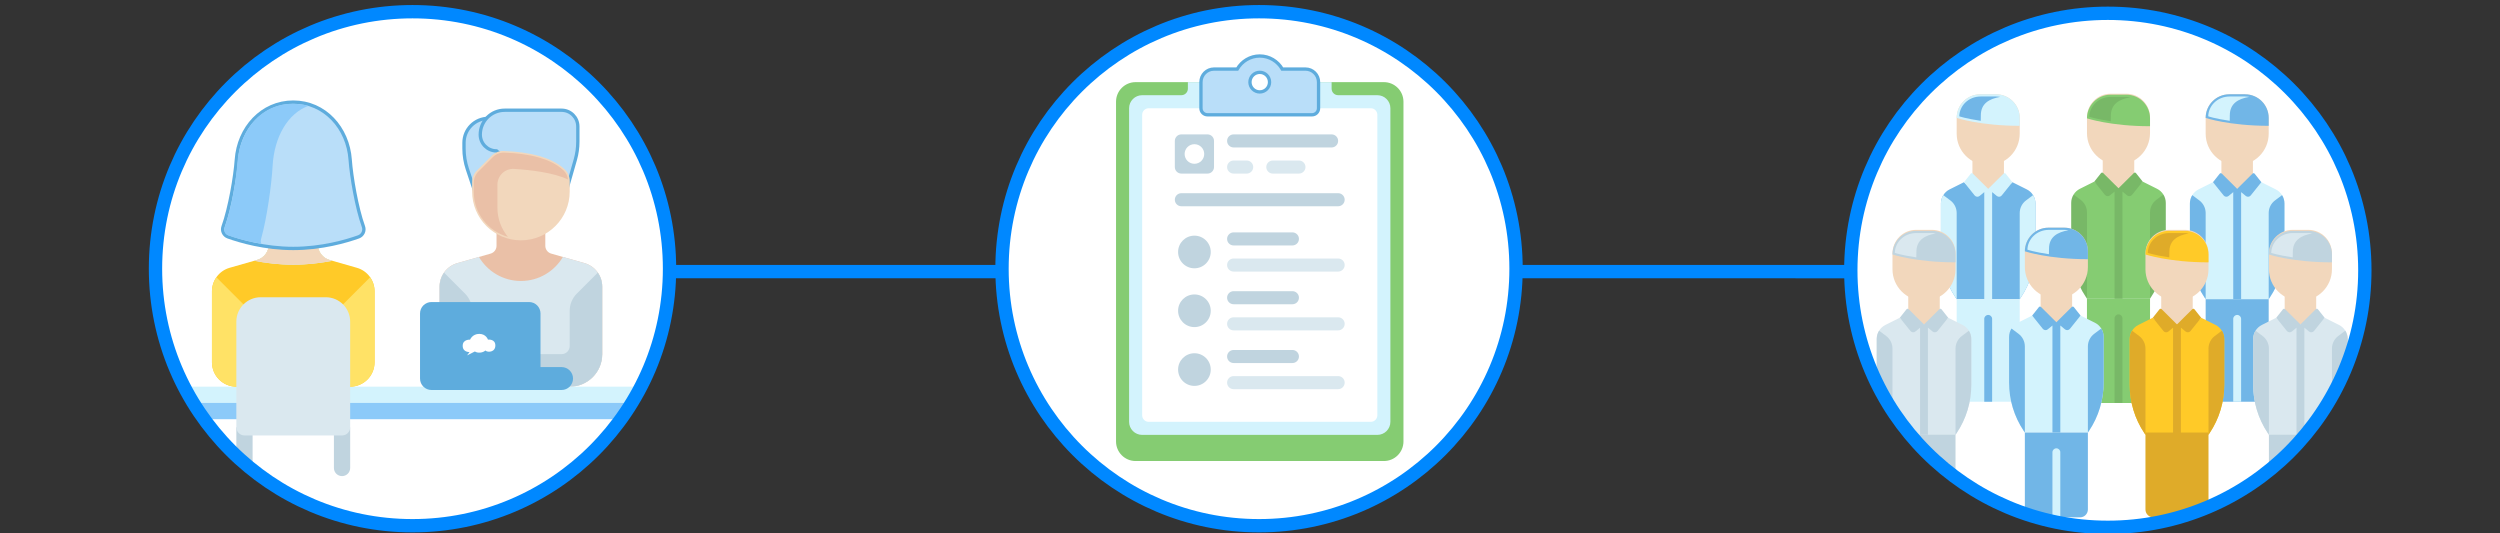 <?xml version="1.0" encoding="utf-8"?>
<!-- Generator: Adobe Illustrator 16.0.0, SVG Export Plug-In . SVG Version: 6.00 Build 0)  -->
<!DOCTYPE svg PUBLIC "-//W3C//DTD SVG 1.1//EN" "http://www.w3.org/Graphics/SVG/1.1/DTD/svg11.dtd">
<svg version="1.1" id="simplified-version_copy" xmlns="http://www.w3.org/2000/svg" xmlns:xlink="http://www.w3.org/1999/xlink"
	 x="0px" y="0px" width="750px" height="160px" viewBox="140 135 750 160" enable-background="new 140 135 750 160"
	 xml:space="preserve">
<rect x="140" y="135" width="750" height="160" fill="#333333" stroke="none"/>
<g id="line_2_">
	<polyline fill="none" stroke="#0088FF" stroke-width="4" stroke-miterlimit="10" points="263.753,216.474 774.89,216.493 
		774.931,273.309 	"/>
</g>
<g id="Group_1_1_">
	<circle fill="#FFFFFF" cx="263.753" cy="215.614" r="77.106"/>
	<g>
		<defs>
			<circle id="SVGID_1_" cx="263.753" cy="215.614" r="77.106"/>
		</defs>
		<clipPath id="SVGID_2_">
			<use xlink:href="#SVGID_1_"  overflow="visible"/>
		</clipPath>
		<g clip-path="url(#SVGID_2_)">
			<path fill="#EAC0A7" d="M315.36,213.938l-9.997-2.856c-1.048-0.3-1.771-1.256-1.771-2.346v-4.077h-14.634v4.077
				c0,1.09-0.723,2.046-1.77,2.346l-9.998,2.856c-3.143,0.897-5.309,3.769-5.309,7.035v30.029h39.028
				c5.388,0,9.755-4.368,9.755-9.756v-20.273C320.666,217.706,318.501,214.835,315.36,213.938z"/>
			<path fill="#DAE8EF" d="M315.36,213.938l-6.489-1.854c-2.547,4.311-7.228,7.21-12.596,7.21s-10.05-2.899-12.597-7.21
				l-6.488,1.855c-3.142,0.896-5.308,3.768-5.308,7.034v30.029h39.028c5.388,0,9.755-4.368,9.755-9.756v-20.273
				C320.666,217.706,318.501,214.835,315.36,213.938z"/>
			<path fill="#B9DEF9" stroke="#5EACDD" stroke-miterlimit="10" d="M279.201,177.827v1.711c0,2.098,0.338,4.182,1.001,6.171
				l3.877,11.631h7.318v-26.83h-4.878C282.477,170.51,279.201,173.785,279.201,177.827z"/>
			<path fill="#B9DEF9" stroke="#5EACDD" stroke-miterlimit="10" d="M312.599,182.895l-4.127,14.445l-19.514-17.074
				c-2.694,0-4.879-2.184-4.879-4.878c0-4.042,3.276-7.317,7.318-7.317h17.074c2.693,0,4.878,2.184,4.878,4.878v4.584
				C313.35,179.346,313.097,181.15,312.599,182.895z"/>
			<path fill="#F2D7BC" d="M296.275,207.098L296.275,207.098c-8.082,0-14.635-6.552-14.635-14.636v-2.857
				c0-1.294,0.515-2.535,1.428-3.451l4.424-4.422c0.937-0.937,2.218-1.476,3.541-1.434c7.798,0.246,14.699,1.916,18.472,5.601
				c0.924,0.903,1.406,2.164,1.406,3.455v3.108C310.911,200.546,304.358,207.098,296.275,207.098z"/>
			<path fill="#EAC0A7" d="M289.23,190.396c0-2.727,2.291-4.895,5.012-4.721c4.773,0.304,11.825,1.087,16.171,3.178
				c-0.143-0.998-0.541-1.926-1.268-2.635c-3.656-3.571-10.346-5.19-17.903-5.428c-1.283-0.041-2.524,0.481-3.432,1.389
				l-4.288,4.288c-0.886,0.885-1.385,2.089-1.385,3.343v2.77c0,6.469,4.318,11.782,10.238,13.487
				c-1.971-2.431-3.146-5.383-3.146-8.759V190.396z"/>
			<path fill="#C0D4DF" d="M281.64,228.241c0-1.941-0.771-3.802-2.143-5.175l-6.278-6.278c-0.84,1.199-1.335,2.643-1.335,4.185
				v30.029h9.757L281.64,228.241L281.64,228.241z"/>
			<path fill="#C0D4DF" d="M319.333,216.788l-6.278,6.278c-1.373,1.373-2.144,3.233-2.144,5.175v10.565
				c0,1.348-1.092,2.439-2.439,2.439h-9.758v9.756h12.197c5.388,0,9.756-4.368,9.756-9.756v-20.273
				C320.667,219.431,320.173,217.988,319.333,216.788z"/>
			<rect x="188.951" y="253.441" fill="#8CCAF9" width="141.473" height="7.317"/>
			<path fill="#0088FF" d="M186.512,253.441v21.953c0,1.347,1.091,2.439,2.439,2.439c1.348,0,2.438-1.093,2.438-2.439v-21.953
				H186.512z"/>
			<path fill="#0088FF" d="M327.984,253.441v21.953c0,1.347,1.092,2.439,2.439,2.439c1.349,0,2.44-1.093,2.44-2.439v-21.953H327.984
				z"/>
			<path fill="#D3F3FD" d="M335.302,255.88H184.072c-1.348,0-2.439-1.092-2.439-2.438c0-1.348,1.092-2.44,2.439-2.44h151.229
				c1.35,0,2.44,1.093,2.44,2.44C337.742,254.788,336.651,255.88,335.302,255.88"/>
			<path fill="#5EACDD" stroke="#5EACDD" stroke-width="2" stroke-miterlimit="10" d="M296.275,246.124h12.196
				c1.346,0,2.439,1.092,2.439,2.439c0,1.347-1.094,2.438-2.439,2.438h-12.196V246.124z"/>
			<path fill="#5EACDD" stroke="#5EACDD" stroke-width="2" stroke-miterlimit="10" d="M269.444,226.61h29.27
				c1.348,0,2.439,1.093,2.439,2.438v19.515c0,1.347-1.092,2.438-2.439,2.438h-29.27c-1.348,0-2.438-1.092-2.438-2.438v-19.515
				C267.006,227.703,268.097,226.61,269.444,226.61z"/>
			<path fill="#FFFFFF" d="M286.39,236.884c0,0-0.556-1.719-2.618-1.719c-2.062,0-2.749,1.729-2.749,1.729s-2.214-0.154-2.214,1.841
				c0,1.996,2.059,1.886,2.059,1.886l-0.754,1.002l2.351-1.18c0.865,0.588,2.406,0.411,3.149-0.287
				c0.71,0.676,2.994,0.531,2.994-1.51C288.607,236.606,286.39,236.884,286.39,236.884"/>
			<path fill="#FFCA28" d="M247.063,215.337l-8.185-2.338c-2.115-0.604-3.564-2.549-3.538-4.749l0.014-1.152H220.66v1.198
				c0,2.178-1.444,4.092-3.537,4.69l-8.229,2.351c-3.142,0.898-5.308,3.771-5.308,7.036v21.313c0,4.04,3.276,7.316,7.317,7.316
				h34.148c4.042,0,7.317-3.276,7.317-7.316v-21.313C252.369,219.107,250.203,216.235,247.063,215.337z"/>
			<path fill="#FFE266" d="M204.921,218.188c-0.839,1.199-1.335,2.644-1.335,4.185v21.313c0,4.04,3.276,7.316,7.318,7.316h2.438
				V226.61L204.921,218.188z"/>
			<path fill="#FFE266" d="M251.035,218.188c0.839,1.199,1.335,2.644,1.335,4.185v21.313c0,4.04-3.276,7.316-7.318,7.316h-2.438
				V226.61L251.035,218.188z"/>
			<path fill="#D3F3FD" d="M227.977,214.414c4.285,0,8.262-0.507,11.718-1.182l-0.816-0.233c-2.115-0.604-3.564-2.549-3.538-4.749
				l0.014-1.152H220.66v1.198c0,2.178-1.444,4.093-3.537,4.689l-0.862,0.247C219.715,213.907,223.692,214.414,227.977,214.414"/>
			<path fill="#F2D7BC" d="M227.977,214.414c4.285,0,8.262-0.507,11.718-1.182l-0.816-0.233c-2.115-0.604-3.564-2.549-3.538-4.749
				l0.014-1.152H220.66v1.198c0,2.178-1.444,4.093-3.537,4.689l-0.862,0.247C219.715,213.907,223.692,214.414,227.977,214.414z"/>
			<path fill="#B9DEF9" stroke="#5EACDD" stroke-miterlimit="10" d="M227.978,209.535c8.592,0,15.974-2.184,19.585-3.474
				c1.25-0.447,1.921-1.828,1.47-3.076c-2.028-5.608-3.632-15.107-3.981-20.072c-0.667-9.521-7.644-17.282-17.073-17.282
				c-9.429,0-16.405,7.762-17.073,17.282c-0.349,4.965-1.953,14.464-3.98,20.072c-0.452,1.248,0.219,2.629,1.469,3.076
				C212.004,207.353,219.386,209.536,227.978,209.535z"/>
			<path fill="#C0D4DF" d="M213.343,277.834L213.343,277.834c-1.347,0-2.438-1.093-2.438-2.439v-12.196h4.877v12.196
				C215.781,276.741,214.689,277.834,213.343,277.834"/>
			<path fill="#C0D4DF" d="M242.613,277.834L242.613,277.834c-1.348,0-2.439-1.093-2.439-2.439v-12.196h4.878v12.196
				C245.052,276.741,243.96,277.834,242.613,277.834"/>
			<path fill="#DAE8EF" d="M237.735,224.172h-19.515c-4.041,0-7.317,3.276-7.317,7.317v31.709c0,1.348,1.093,2.439,2.44,2.439h29.27
				c1.347,0,2.438-1.092,2.438-2.439v-31.709C245.052,227.448,241.776,224.172,237.735,224.172z"/>
			<path fill="#8CCAF9" d="M218.344,206.611c1.75-6.232,3.134-16.262,3.435-21.777c0.482-8.834,4.612-15.844,10.75-18.069
				c-1.48-0.443-3.241-0.617-4.894-0.617c-9.43,0-15.746,8.11-16.415,17.631c-0.348,4.963-1.665,13.359-3.692,18.969
				c-0.452,1.247-0.306,2.432,0.945,2.879c2.148,0.768,5.57,1.756,9.848,2.508C218.224,207.641,218.199,207.123,218.344,206.611"/>
		</g>
	</g>
	<circle fill="none" stroke="#0088FF" stroke-width="4" stroke-miterlimit="10" cx="263.753" cy="215.614" r="77.106"/>
</g>
<g id="Group_2_2_">
	<circle fill="#FFFFFF" cx="517.708" cy="215.614" r="77.106"/>
	<g>
		<path fill="#85CC72" d="M555.162,159.64h-31.357c0,3.247-2.633,5.879-5.881,5.879c-3.247,0-5.88-2.632-5.88-5.879h-31.356
			c-3.246,0-5.879,2.632-5.879,5.879V267.43c0,3.247,2.633,5.879,5.879,5.879h74.475c3.247,0,5.878-2.632,5.878-5.879V165.519
			C561.04,162.271,558.409,159.64,555.162,159.64"/>
		<path fill="#D3F3FD" d="M553.202,163.559h-11.759c-1.083,0-1.961-0.878-1.961-1.96v-1.959h-15.678
			c0,3.247-2.633,5.879-5.881,5.879c-3.247,0-5.88-2.632-5.88-5.879h-15.678v1.959c0,1.082-0.877,1.96-1.959,1.96h-11.758
			c-2.166,0-3.921,1.755-3.921,3.919v94.071c0,2.165,1.755,3.92,3.921,3.92h70.553c2.163,0,3.918-1.755,3.918-3.92v-94.07
			C557.121,165.313,555.365,163.559,553.202,163.559"/>
		<path fill="#FFFFFF" d="M551.242,261.55h-66.634c-1.083,0-1.959-0.878-1.959-1.96v-90.152c0-1.082,0.876-1.959,1.959-1.959h66.634
			c1.081,0,1.96,0.877,1.96,1.959v90.152C553.202,260.672,552.324,261.55,551.242,261.55"/>
		<path fill="#B9DEF9" stroke="#5EACDD" stroke-miterlimit="10" d="M531.643,155.72h-6.966c-1.357-2.334-3.858-3.92-6.751-3.92
			c-2.896,0-5.395,1.586-6.753,3.92h-6.967c-2.165,0-3.921,1.754-3.921,3.92v7.839c0,1.082,0.879,1.959,1.96,1.959h31.357
			c1.083,0,1.961-0.877,1.961-1.959v-7.839C535.563,157.474,533.809,155.72,531.643,155.72z M517.926,162.578
			c-1.624,0-2.94-1.315-2.94-2.938c0-1.625,1.316-2.94,2.94-2.94c1.623,0,2.938,1.315,2.938,2.94
			C520.864,161.263,519.549,162.578,517.926,162.578z"/>
		<path fill="#C0D4DF" d="M498.326,205.694c2.707,0,4.899,2.193,4.899,4.899s-2.192,4.899-4.899,4.899c-2.705,0-4.9-2.193-4.9-4.899
			S495.621,205.694,498.326,205.694"/>
		<path fill="#C0D4DF" d="M498.326,223.332c2.707,0,4.899,2.194,4.899,4.899c0,2.706-2.192,4.9-4.899,4.9
			c-2.705,0-4.9-2.194-4.9-4.9C493.426,225.526,495.621,223.332,498.326,223.332"/>
		<path fill="#C0D4DF" d="M498.326,240.973c2.707,0,4.899,2.193,4.899,4.899s-2.192,4.899-4.899,4.899c-2.705,0-4.9-2.193-4.9-4.899
			S495.621,240.973,498.326,240.973"/>
		<path fill="#C0D4DF" d="M527.724,208.635h-17.639c-1.082,0-1.959-0.877-1.959-1.96s0.877-1.96,1.959-1.96h17.639
			c1.083,0,1.96,0.877,1.96,1.96S528.807,208.635,527.724,208.635"/>
		<path fill="#DAE8EF" d="M541.443,216.474h-31.358c-1.082,0-1.959-0.876-1.959-1.96c0-1.083,0.877-1.96,1.959-1.96h31.358
			c1.083,0,1.959,0.877,1.959,1.96C543.402,215.598,542.526,216.474,541.443,216.474"/>
		<path fill="#C0D4DF" d="M527.724,226.272h-17.639c-1.082,0-1.959-0.876-1.959-1.96c0-1.083,0.877-1.959,1.959-1.959h17.639
			c1.083,0,1.96,0.876,1.96,1.959C529.684,225.396,528.807,226.272,527.724,226.272"/>
		<path fill="#DAE8EF" d="M541.443,234.112h-31.358c-1.082,0-1.959-0.877-1.959-1.96s0.877-1.959,1.959-1.959h31.358
			c1.083,0,1.959,0.876,1.959,1.959S542.526,234.112,541.443,234.112"/>
		<path fill="#C0D4DF" d="M527.724,243.912h-17.639c-1.082,0-1.959-0.877-1.959-1.961c0-1.083,0.877-1.959,1.959-1.959h17.639
			c1.083,0,1.96,0.876,1.96,1.959C529.684,243.035,528.807,243.912,527.724,243.912"/>
		<path fill="#DAE8EF" d="M541.443,251.75h-31.358c-1.082,0-1.959-0.876-1.959-1.96c0-1.082,0.877-1.959,1.959-1.959h31.358
			c1.083,0,1.959,0.877,1.959,1.959C543.402,250.874,542.526,251.75,541.443,251.75"/>
		<path fill="#C0D4DF" d="M539.483,179.237h-29.398c-1.082,0-1.959-0.878-1.959-1.961c0-1.081,0.877-1.959,1.959-1.959h29.398
			c1.082,0,1.958,0.878,1.958,1.959C541.441,178.359,540.565,179.237,539.483,179.237"/>
		<path fill="#C0D4DF" d="M541.443,196.876h-47.036c-1.084,0-1.96-0.878-1.96-1.961s0.876-1.959,1.96-1.959h47.036
			c1.083,0,1.959,0.876,1.959,1.959S542.526,196.876,541.443,196.876"/>
		<path fill="#DAE8EF" d="M514.004,187.076h-3.919c-1.082,0-1.959-0.878-1.959-1.96s0.877-1.959,1.959-1.959h3.919
			c1.084,0,1.96,0.877,1.96,1.959S515.088,187.076,514.004,187.076"/>
		<path fill="#DAE8EF" d="M529.684,187.076h-7.839c-1.084,0-1.96-0.878-1.96-1.96s0.876-1.959,1.96-1.959h7.839
			c1.083,0,1.959,0.877,1.959,1.959S530.767,187.076,529.684,187.076"/>
		<path fill="#C0D4DF" d="M502.245,187.076h-7.838c-1.084,0-1.96-0.877-1.96-1.96v-7.839c0-1.082,0.876-1.96,1.96-1.96h7.838
			c1.083,0,1.961,0.878,1.961,1.96v7.839C504.206,186.199,503.328,187.076,502.245,187.076"/>
		<path fill="#FFFFFF" d="M498.326,178.257c1.624,0,2.94,1.315,2.94,2.939s-1.316,2.94-2.94,2.94c-1.623,0-2.938-1.316-2.938-2.94
			S496.703,178.257,498.326,178.257"/>
	</g>
	<circle fill="none" stroke="#0088FF" stroke-width="4" stroke-miterlimit="10" cx="517.708" cy="215.614" r="77.106"/>
</g>
<g id="Group_3_1_">
	<circle fill="#FFFFFF" cx="772.347" cy="216.092" r="77.106"/>
	<g>
		<defs>
			<circle id="SVGID_3_" cx="772.347" cy="216.092" r="77.106"/>
		</defs>
		<clipPath id="SVGID_4_">
			<use xlink:href="#SVGID_3_"  overflow="visible"/>
		</clipPath>
		<g clip-path="url(#SVGID_4_)">
			<g>
				<path fill="#85CC72" d="M787.118,191.638l-4.312-2.156c-1.734,2.099-7.259,2.002-7.259,2.002s-5.522,0.097-7.257-2.002
					l-4.313,2.156c-1.603,0.801-2.613,2.438-2.613,4.229v13.748c0,5.133,1.521,10.152,4.367,14.424l0.362,0.541h18.912l0.36-0.542
					c2.847-4.271,4.366-9.289,4.366-14.422v-13.749C789.732,194.075,788.721,192.438,787.118,191.638"/>
				<rect x="766.092" y="224.578" fill="#85CC72" width="18.914" height="31.296"/>
				<rect x="770.822" y="182.026" fill="#F2D7BC" width="9.454" height="9.456"/>
				<rect x="766.092" y="224.578" fill="#85CC72" width="18.914" height="31.296"/>
				<path opacity="0.1" d="M766.094,224.579v-25.842c0-1.488-0.702-2.89-1.894-3.781l-2.117-1.59
					c-0.46,0.736-0.719,1.598-0.719,2.501v13.747c0,5.134,1.521,10.153,4.367,14.424L766.094,224.579z"/>
				<path opacity="0.1" d="M785.004,224.579v-25.842c0-1.488,0.702-2.89,1.892-3.781l2.119-1.59c0.46,0.736,0.719,1.598,0.719,2.501
					v13.747c0,5.134-1.521,10.153-4.368,14.424L785.004,224.579z"/>
				<path fill="#85CC72" d="M780.793,186.942c-0.157-0.198-0.451-0.216-0.631-0.038l-4.614,4.579l-4.611-4.579
					c-0.18-0.178-0.475-0.16-0.631,0.038l-2.015,2.539l3.199,3.985c0.363,0.453,1.028,0.521,1.476,0.15l1.401-1.157v32.119h2.363
					V192.46l1.402,1.157c0.447,0.37,1.111,0.303,1.475-0.15l3.199-3.985L780.793,186.942z"/>
				<path opacity="0.1" d="M780.793,186.942c-0.157-0.198-0.451-0.216-0.631-0.038l-4.614,4.579l-4.611-4.579
					c-0.18-0.178-0.475-0.16-0.631,0.038l-2.015,2.539l3.199,3.985c0.363,0.453,1.028,0.521,1.476,0.15l1.401-1.157v32.119h2.363
					V192.46l1.402,1.157c0.447,0.37,1.111,0.303,1.475-0.15l3.199-3.985L780.793,186.942z"/>
				<path opacity="0.1" d="M775.548,229.307c-0.652,0-1.181,0.529-1.181,1.183v25.385h2.363v-25.385
					C776.73,229.836,776.203,229.307,775.548,229.307"/>
				<path fill="#F2D7BC" d="M775.548,184.391L775.548,184.391c-5.221,0-9.454-4.232-9.454-9.454v-4.729
					c0-3.917,3.175-7.092,7.091-7.092h4.727c3.918,0,7.092,3.175,7.092,7.092v4.729
					C785.003,180.158,780.771,184.391,775.548,184.391z"/>
				<path fill="#85CC72" d="M766.094,170.503c0,0,7.091,2.364,18.91,2.364v-2.364c0-3.917-3.175-7.092-7.093-7.092h-4.727
					C769.269,163.411,766.094,166.586,766.094,170.503z"/>
				<path opacity="0.1" d="M773.265,169.727c0-3.512,2.479-4.966,5.83-5.531c-0.386-0.065-0.921-0.124-1.325-0.124h-4.484
					c-3.918,0-6.442,2.96-6.497,5.95c0,0,1.9,0.677,6.449,1.354L773.265,169.727z"/>
			</g>
			<g>
				<rect x="806.423" y="182.2" fill="#F2D7BC" width="9.455" height="9.456"/>
				<path fill="#D3F3FD" d="M822.722,191.811l-4.313-2.155c-1.733,2.098-7.256,2.002-7.256,2.002s-5.525,0.096-7.26-2.002
					l-4.312,2.155c-1.602,0.802-2.613,2.439-2.613,4.229v13.747c0,5.133,1.52,10.152,4.367,14.425l0.361,0.54h18.912l0.362-0.541
					c2.844-4.271,4.364-9.289,4.364-14.423V196.04C825.336,194.25,824.323,192.612,822.722,191.811"/>
				<path fill="#71B6E7" d="M820.607,224.752h-18.91v28.411c0,1.306,1.059,2.364,2.362,2.364h14.185
					c1.303,0,2.363-1.059,2.363-2.364V224.752z"/>
				<path fill="#71B6E7" d="M801.697,224.752v-25.841c0-1.488-0.702-2.89-1.893-3.782l-2.118-1.589
					c-0.46,0.736-0.718,1.599-0.718,2.5v13.747c0,5.135,1.52,10.154,4.367,14.425L801.697,224.752z"/>
				<path fill="#71B6E7" d="M820.607,224.752v-25.841c0-1.488,0.702-2.89,1.893-3.782l2.117-1.589c0.46,0.736,0.719,1.599,0.719,2.5
					v13.747c0,5.135-1.521,10.154-4.367,14.425L820.607,224.752z"/>
				<path fill="#71B6E7" d="M816.396,187.115c-0.158-0.197-0.452-0.216-0.63-0.037l-4.613,4.579l-4.614-4.579
					c-0.18-0.179-0.475-0.16-0.631,0.037l-2.015,2.54l3.199,3.984c0.363,0.453,1.028,0.521,1.476,0.151l1.401-1.157v32.118h2.364
					v-32.118l1.401,1.157c0.449,0.37,1.113,0.303,1.478-0.151l3.196-3.984L816.396,187.115z"/>
				<path fill="#D3F3FD" d="M811.153,229.48c-0.654,0-1.184,0.529-1.184,1.183v24.864h2.364v-24.864
					C812.334,230.01,811.804,229.48,811.153,229.48"/>
				<path fill="#F2D7BC" d="M811.153,184.564L811.153,184.564c-5.224,0-9.456-4.233-9.456-9.455v-4.729
					c0-3.916,3.174-7.092,7.092-7.092h4.727c3.916,0,7.092,3.176,7.092,7.092v4.729
					C820.607,180.331,816.373,184.564,811.153,184.564z"/>
				<path fill="#71B6E7" d="M801.697,170.381c0,0,7.092,2.364,18.91,2.364v-2.364c0-3.916-3.176-7.092-7.092-7.092h-4.727
					C804.871,163.289,801.697,166.465,801.697,170.381z"/>
				<path fill="#D3F3FD" d="M808.944,169.598c0-3.512,2.48-4.966,5.832-5.531c-0.388-0.065-0.922-0.124-1.325-0.124h-4.487
					c-3.915,0-6.441,2.96-6.497,5.95c0,0,1.901,0.675,6.452,1.354L808.944,169.598z"/>
			</g>
			<g>
				<rect x="731.729" y="182.2" fill="#F2D7BC" width="9.458" height="9.456"/>
				<path fill="#71B6E7" d="M748.029,191.811l-4.312-2.155c-1.734,2.098-7.259,2.002-7.259,2.002s-5.522,0.096-7.258-2.002
					l-4.313,2.155c-1.602,0.802-2.613,2.439-2.613,4.229v13.747c0,5.133,1.52,10.152,4.367,14.425l0.36,0.54h18.914l0.36-0.541
					c2.847-4.271,4.366-9.289,4.366-14.423V196.04C750.644,194.25,749.632,192.612,748.029,191.811"/>
				<path fill="#D3F3FD" d="M745.914,224.752h-18.911v28.411c0,1.306,1.06,2.364,2.364,2.364h14.185
					c1.304,0,2.362-1.059,2.362-2.364V224.752z"/>
				<path fill="#D3F3FD" d="M727.003,224.752v-25.841c0-1.488-0.7-2.89-1.892-3.782l-2.117-1.589
					c-0.461,0.736-0.719,1.599-0.719,2.5v13.747c0,5.135,1.52,10.154,4.367,14.425L727.003,224.752z"/>
				<path fill="#D3F3FD" d="M745.914,224.752v-25.841c0-1.488,0.703-2.89,1.893-3.782l2.119-1.589c0.46,0.736,0.719,1.599,0.719,2.5
					v13.747c0,5.135-1.521,10.154-4.368,14.425L745.914,224.752z"/>
				<path fill="#D3F3FD" d="M741.703,187.115c-0.156-0.197-0.45-0.216-0.631-0.037l-4.613,4.579l-4.613-4.579
					c-0.178-0.179-0.473-0.16-0.63,0.037l-2.015,2.54l3.197,3.984c0.363,0.453,1.028,0.521,1.479,0.151l1.401-1.157v32.118h2.363
					v-32.118l1.4,1.157c0.448,0.37,1.113,0.303,1.477-0.151l3.199-3.984L741.703,187.115z"/>
				<path fill="#71B6E7" d="M736.459,229.48c-0.652,0-1.181,0.529-1.181,1.183v24.864h2.363v-24.864
					C737.642,230.01,737.111,229.48,736.459,229.48"/>
				<path fill="#F2D7BC" d="M736.459,184.564L736.459,184.564c-5.221,0-9.456-4.233-9.456-9.455v-4.729
					c0-3.916,3.176-7.092,7.093-7.092h4.727c3.918,0,7.092,3.176,7.092,7.092v4.729
					C745.914,180.331,741.682,184.564,736.459,184.564z"/>
				<path fill="#D3F3FD" d="M727.003,170.381c0,0,7.093,2.364,18.911,2.364v-2.364c0-3.916-3.174-7.092-7.092-7.092h-4.727
					C730.179,163.289,727.003,166.465,727.003,170.381z"/>
				<path fill="#71B6E7" d="M734.252,169.598c0-3.512,2.479-4.966,5.831-5.531c-0.387-0.065-0.92-0.124-1.325-0.124h-4.485
					c-3.916,0-6.441,2.96-6.497,5.95c0,0,1.9,0.675,6.45,1.354L734.252,169.598z"/>
			</g>
			<g>
				<rect x="788.365" y="222.867" fill="#F2D7BC" width="9.455" height="9.455"/>
				<path fill="#FFCA28" d="M804.663,232.479l-4.312-2.156c-1.734,2.098-7.259,2.001-7.259,2.001s-5.525,0.097-7.257-2.001
					l-4.313,2.156c-1.6,0.8-2.613,2.438-2.613,4.228v13.748c0,5.134,1.519,10.152,4.367,14.425l0.362,0.54h18.912l0.36-0.542
					c2.847-4.271,4.364-9.288,4.364-14.422v-13.749C807.275,234.916,806.264,233.278,804.663,232.479"/>
				<path fill="#DFAB29" d="M783.637,265.42v-25.842c0-1.488-0.7-2.889-1.892-3.782l-2.117-1.589c-0.46,0.736-0.719,1.598-0.719,2.5
					v13.748c0,5.133,1.519,10.151,4.367,14.424L783.637,265.42z"/>
				<path fill="#DFAB29" d="M802.549,265.42v-25.842c0-1.488,0.702-2.889,1.894-3.782l2.117-1.589c0.46,0.736,0.719,1.598,0.719,2.5
					v13.748c0,5.133-1.521,10.151-4.367,14.424L802.549,265.42z"/>
				<path fill="#DFAB29" d="M798.338,227.783c-0.158-0.199-0.451-0.216-0.632-0.038l-4.613,4.578l-4.612-4.578
					c-0.181-0.178-0.474-0.161-0.631,0.038l-2.014,2.539l3.198,3.984c0.362,0.454,1.028,0.521,1.477,0.151l1.401-1.157v32.119h2.363
					v-32.119l1.402,1.157c0.446,0.37,1.111,0.303,1.475-0.151l3.199-3.984L798.338,227.783z"/>
				<path fill="#F2D7BC" d="M793.093,225.231L793.093,225.231c-5.223,0-9.456-4.232-9.456-9.455v-4.729
					c0-3.915,3.177-7.092,7.092-7.092h4.728c3.918,0,7.093,3.177,7.093,7.092v4.729
					C802.549,220.999,798.315,225.231,793.093,225.231z"/>
				<path fill="#FFCA28" d="M783.637,211.343c0,0,7.092,2.363,18.912,2.363v-2.363c0-3.917-3.175-7.091-7.093-7.091h-4.728
					C786.813,204.252,783.637,207.426,783.637,211.343z"/>
				<path fill="#DFAB29" d="M790.809,210.566c0-3.511,2.479-4.966,5.831-5.531c-0.386-0.065-0.922-0.123-1.325-0.123h-4.484
					c-3.918,0-6.444,2.959-6.497,5.95c0,0,1.899,0.676,6.449,1.354L790.809,210.566z"/>
				<path fill="#DFAB29" d="M802.549,264.767h-18.912v23.075c0,1.306,1.06,2.364,2.364,2.364h14.185
					c1.304,0,2.363-1.059,2.363-2.364V264.767z"/>
			</g>
			<g>
				<path fill="#C0D4DF" d="M726.656,264.767h-18.912v23.075c0,1.306,1.06,2.364,2.364,2.364h14.185
					c1.307,0,2.363-1.059,2.363-2.364V264.767z"/>
				<path fill="#C0D4DF" d="M717.202,269.495c-0.654,0-1.183,0.528-1.183,1.182v19.529h2.363v-19.529
					C718.383,270.023,717.854,269.495,717.202,269.495"/>
				<rect x="712.475" y="222.867" fill="#F2D7BC" width="9.454" height="9.455"/>
				<path fill="#DAE8EF" d="M728.771,232.479l-4.312-2.156c-1.734,2.098-7.257,2.001-7.257,2.001s-5.524,0.097-7.26-2.001
					l-4.313,2.156c-1.602,0.8-2.613,2.438-2.613,4.228v13.748c0,5.134,1.521,10.152,4.367,14.425l0.36,0.54h18.914l0.36-0.542
					c2.848-4.271,4.367-9.288,4.367-14.422v-13.749C731.386,234.916,730.373,233.278,728.771,232.479"/>
				<path fill="#C0D4DF" d="M707.744,265.42v-25.842c0-1.488-0.699-2.889-1.892-3.782l-2.117-1.589
					c-0.461,0.736-0.719,1.598-0.719,2.5v13.748c0,5.133,1.521,10.151,4.367,14.424L707.744,265.42z"/>
				<path fill="#C0D4DF" d="M726.656,265.42v-25.842c0-1.488,0.702-2.889,1.894-3.782l2.117-1.589c0.46,0.736,0.719,1.598,0.719,2.5
					v13.748c0,5.133-1.52,10.151-4.367,14.424L726.656,265.42z"/>
				<path fill="#C0D4DF" d="M722.445,227.783c-0.157-0.199-0.451-0.216-0.632-0.038l-4.611,4.578l-4.615-4.578
					c-0.178-0.178-0.473-0.161-0.63,0.038l-2.015,2.539l3.199,3.984c0.364,0.454,1.029,0.521,1.477,0.151l1.401-1.157v32.119h2.363
					v-32.119l1.402,1.157c0.447,0.37,1.111,0.303,1.475-0.151l3.199-3.984L722.445,227.783z"/>
				<path fill="#F2D7BC" d="M717.202,225.231L717.202,225.231c-5.223,0-9.458-4.232-9.458-9.455v-4.729
					c0-3.915,3.176-7.092,7.092-7.092h4.729c3.916,0,7.091,3.177,7.091,7.092v4.729
					C726.656,220.999,722.424,225.231,717.202,225.231z"/>
				<path fill="#C0D4DF" d="M707.744,211.343c0,0,7.092,2.363,18.912,2.363v-2.363c0-3.917-3.174-7.091-7.093-7.091h-4.728
					C710.92,204.252,707.744,207.426,707.744,211.343z"/>
				<path fill="#DAE8EF" d="M714.917,210.566c0-3.511,2.479-4.966,5.831-5.531c-0.387-0.065-0.92-0.123-1.326-0.123h-4.484
					c-3.918,0-6.444,2.959-6.497,5.95c0,0,1.9,0.676,6.45,1.354L714.917,210.566z"/>
			</g>
			<g>
				<path fill="#C0D4DF" d="M839.585,264.767h-18.91v23.075c0,1.306,1.057,2.364,2.363,2.364h14.184
					c1.305,0,2.363-1.059,2.363-2.364V264.767z"/>
				<path fill="#C0D4DF" d="M830.13,269.495c-0.654,0-1.184,0.528-1.184,1.182v19.529h2.364v-19.529
					C831.311,270.023,830.782,269.495,830.13,269.495"/>
				<rect x="825.402" y="222.867" fill="#F2D7BC" width="9.455" height="9.455"/>
				<path fill="#DAE8EF" d="M841.699,232.479l-4.313-2.156c-1.733,2.098-7.257,2.001-7.257,2.001s-5.525,0.097-7.259-2.001
					l-4.313,2.156c-1.601,0.8-2.613,2.438-2.613,4.228v13.748c0,5.134,1.521,10.152,4.367,14.425l0.363,0.54h18.912l0.359-0.542
					c2.849-4.271,4.367-9.288,4.367-14.422v-13.749C844.313,234.916,843.301,233.278,841.699,232.479"/>
				<path fill="#C0D4DF" d="M820.675,265.42v-25.842c0-1.488-0.701-2.889-1.892-3.782l-2.12-1.589
					c-0.46,0.736-0.719,1.598-0.719,2.5v13.748c0,5.133,1.521,10.151,4.367,14.424L820.675,265.42z"/>
				<path fill="#C0D4DF" d="M839.585,265.42v-25.842c0-1.488,0.701-2.889,1.892-3.782l2.118-1.589
					c0.461,0.736,0.719,1.598,0.719,2.5v13.748c0,5.133-1.519,10.151-4.367,14.424L839.585,265.42z"/>
				<path fill="#C0D4DF" d="M835.373,227.783c-0.157-0.199-0.452-0.216-0.63-0.038l-4.613,4.578l-4.613-4.578
					c-0.181-0.178-0.475-0.161-0.631,0.038l-2.015,2.539l3.199,3.984c0.364,0.454,1.028,0.521,1.475,0.151l1.401-1.157v32.119h2.364
					v-32.119l1.404,1.157c0.446,0.37,1.11,0.303,1.474-0.151l3.198-3.984L835.373,227.783z"/>
				<path fill="#F2D7BC" d="M830.13,225.231L830.13,225.231c-5.223,0-9.455-4.232-9.455-9.455v-4.729
					c0-3.915,3.174-7.092,7.09-7.092h4.729c3.916,0,7.091,3.177,7.091,7.092v4.729C839.585,220.999,835.353,225.231,830.13,225.231z
					"/>
				<path fill="#C0D4DF" d="M820.675,211.343c0,0,7.09,2.363,18.91,2.363v-2.363c0-3.917-3.174-7.091-7.091-7.091h-4.729
					C823.849,204.252,820.675,207.426,820.675,211.343z"/>
				<path fill="#DAE8EF" d="M827.845,210.566c0-3.511,2.479-4.966,5.832-5.531c-0.389-0.065-0.922-0.123-1.326-0.123h-4.485
					c-3.917,0-6.443,2.959-6.496,5.95c0,0,1.9,0.676,6.45,1.354L827.845,210.566z"/>
			</g>
			<g>
				<rect x="752.181" y="222.214" fill="#F2D7BC" width="9.457" height="9.456"/>
				<path fill="#D3F3FD" d="M768.481,231.825l-4.312-2.155c-1.735,2.098-7.259,2.001-7.259,2.001s-5.522,0.097-7.26-2.001
					l-4.311,2.155c-1.603,0.801-2.613,2.438-2.613,4.229v13.747c0,5.134,1.519,10.153,4.367,14.425l0.36,0.541h18.914l0.36-0.542
					c2.847-4.271,4.364-9.289,4.364-14.422v-13.749C771.094,234.264,770.084,232.626,768.481,231.825"/>
				<path fill="#71B6E7" d="M766.366,264.767h-18.911v23.075c0,1.306,1.06,2.364,2.364,2.364h14.184
					c1.305,0,2.363-1.059,2.363-2.364V264.767z"/>
				<path fill="#71B6E7" d="M747.455,264.767v-25.842c0-1.488-0.7-2.89-1.892-3.781l-2.117-1.59c-0.462,0.737-0.719,1.599-0.719,2.5
					v13.748c0,5.134,1.519,10.153,4.367,14.425L747.455,264.767z"/>
				<path fill="#71B6E7" d="M766.366,264.767v-25.842c0-1.488,0.701-2.89,1.892-3.781l2.118-1.59c0.459,0.737,0.72,1.599,0.72,2.5
					v13.748c0,5.134-1.52,10.153-4.369,14.425L766.366,264.767z"/>
				<path fill="#71B6E7" d="M762.155,227.129c-0.158-0.197-0.452-0.215-0.631-0.037l-4.613,4.579l-4.613-4.579
					c-0.18-0.178-0.474-0.16-0.63,0.037l-2.017,2.541l3.199,3.984c0.363,0.452,1.028,0.521,1.477,0.15l1.403-1.157v32.119h2.362
					v-32.119l1.401,1.157c0.448,0.37,1.113,0.303,1.477-0.15l3.197-3.984L762.155,227.129z"/>
				<path fill="#D3F3FD" d="M756.911,269.495c-0.652,0-1.181,0.528-1.181,1.182v19.529h2.362v-19.529
					C758.093,270.023,757.563,269.495,756.911,269.495"/>
				<path fill="#F2D7BC" d="M756.911,224.579L756.911,224.579c-5.222,0-9.456-4.233-9.456-9.455v-4.729
					c0-3.916,3.174-7.091,7.093-7.091h4.727c3.917,0,7.092,3.175,7.092,7.091v4.729
					C766.366,220.346,762.134,224.579,756.911,224.579z"/>
				<path fill="#71B6E7" d="M747.455,210.396c0,0,7.093,2.364,18.911,2.364v-2.364c0-3.917-3.175-7.093-7.092-7.093h-4.727
					C750.629,203.303,747.455,206.479,747.455,210.396z"/>
				<path fill="#D3F3FD" d="M754.703,209.611c0-3.512,2.479-4.966,5.831-5.531c-0.386-0.065-0.921-0.124-1.325-0.124h-4.485
					c-3.917,0-6.441,2.96-6.496,5.95c0,0,1.899,0.676,6.449,1.355L754.703,209.611z"/>
			</g>
		</g>
	</g>
	<circle fill="none" stroke="#0088FF" stroke-width="4" stroke-miterlimit="10" cx="772.347" cy="216.092" r="77.106"/>
</g>
</svg>
